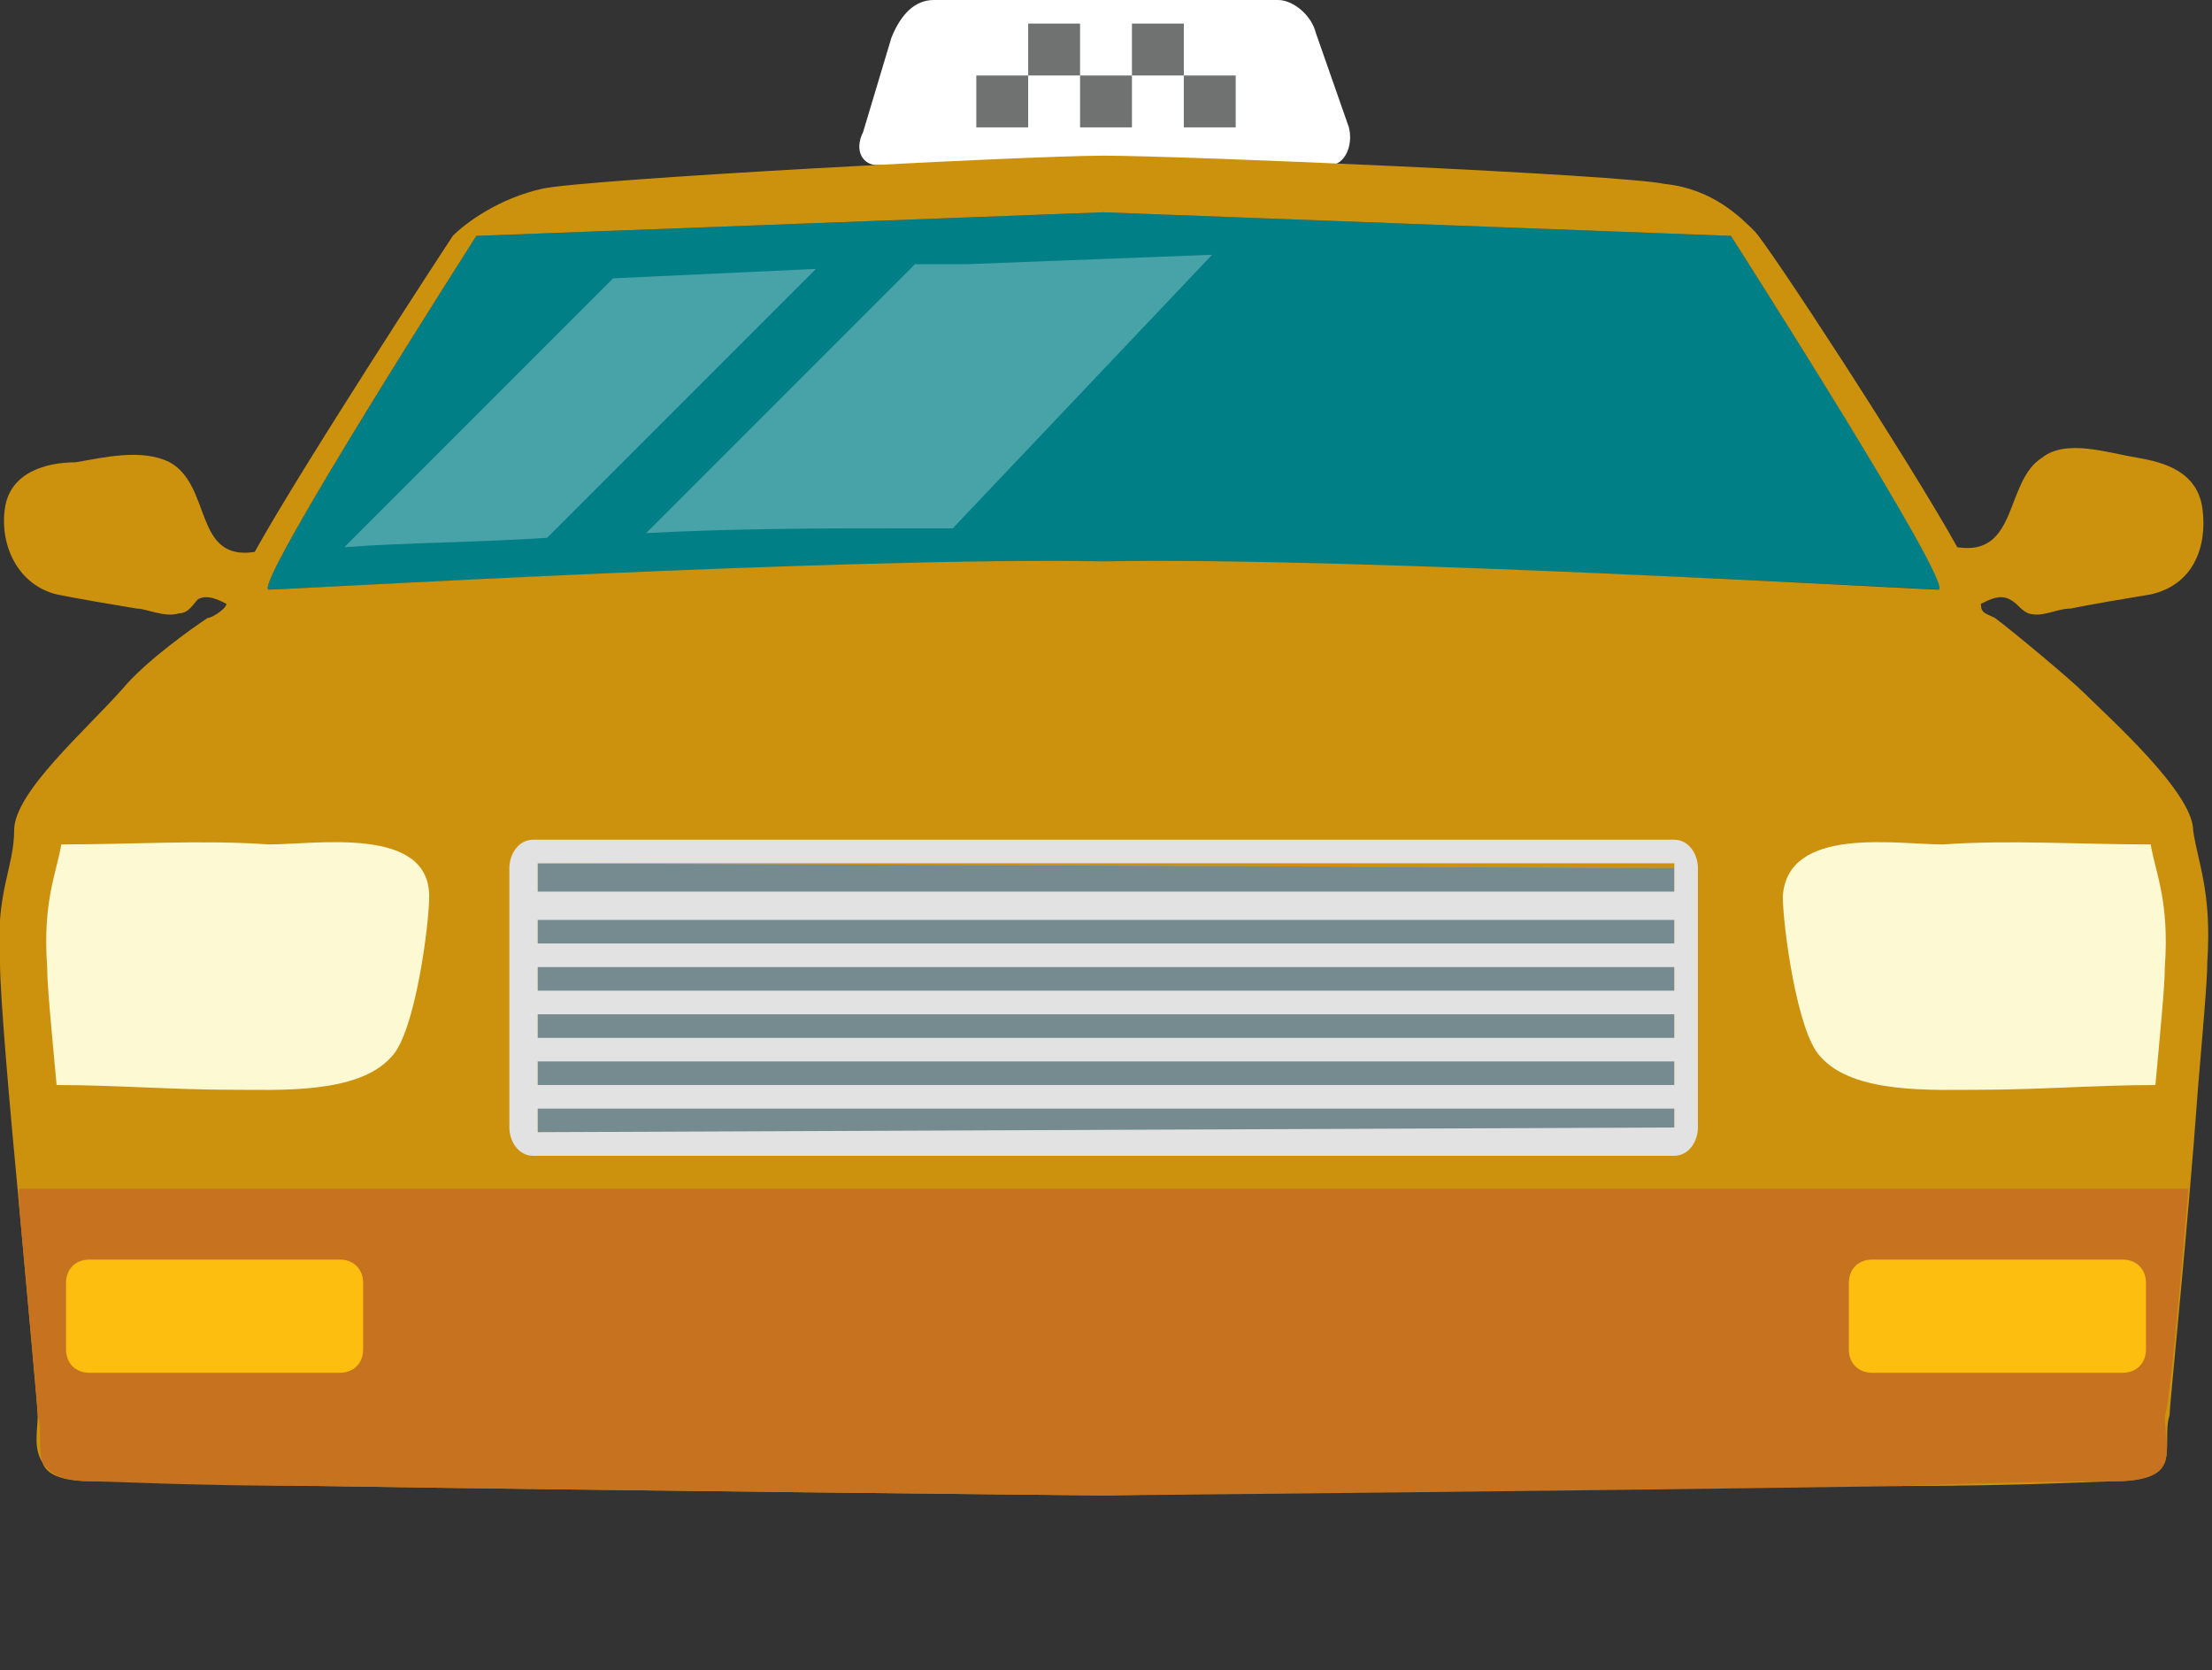 <?xml version="1.0" encoding="utf-8"?>
<!-- Generator: Adobe Illustrator 18.1.1, SVG Export Plug-In . SVG Version: 6.00 Build 0)  -->
<!DOCTYPE svg PUBLIC "-//W3C//DTD SVG 1.1//EN" "http://www.w3.org/Graphics/SVG/1.1/DTD/svg11.dtd">
<svg version="1.1" id="Layer_1" xmlns="http://www.w3.org/2000/svg" xmlns:xlink="http://www.w3.org/1999/xlink" x="0px" y="0px"
	 viewBox="0 0 46.9 35.4" enable-background="new 0 0 46.9 35.4" xml:space="preserve">
<rect x="0" y="0" width="46.9" height="35.4" fill="#333333" stroke="none"/>
<g>
	<path fill="#FFFFFF" d="M28.2,3.5h-9.6c-0.3,0-0.5-0.3-0.3-0.7l0.6-2C19.1,0.3,19.4,0,19.8,0h7.3c0.3,0,0.7,0.3,0.8,0.7l0.7,2
		C28.7,3.1,28.5,3.5,28.2,3.5z"/>
	<g>
		<rect x="25.1" y="1.6" fill="#707171" width="1.1" height="1.1"/>
		<rect x="24" y="0.5" fill="#707171" width="1.1" height="1.1"/>
		<rect x="22.9" y="1.6" fill="#707171" width="1.1" height="1.1"/>
		<rect x="21.8" y="0.5" fill="#707171" width="1.1" height="1.1"/>
		<rect x="20.7" y="1.6" fill="#707171" width="1.1" height="1.1"/>
	</g>
	<path fill="#017F86" d="M41.2,12.5c-0.3,0-12.3-0.7-17.7-0.5C18,11.8,6,12.5,5.7,12.5c-0.4,0,4.4-7.5,4.4-7.5l13.3-0.5L36.7,5
		C36.7,5,41.5,12.5,41.2,12.5z"/>
	<path fill="#CC920E" d="M46.5,17.6c0-0.8-1.8-2.4-2.3-2.9c-0.3-0.3-1.5-1.3-1.9-1.6C42.1,13,42,13,42,12.8c0.2-0.1,0.4-0.2,0.6-0.1
		c0.2,0.1,0.2,0.2,0.4,0.3c0.3,0.1,0.6-0.1,0.9-0.1c0.5-0.1,1.1-0.2,1.7-0.3c0.9-0.2,1.2-1,1.1-1.8c-0.1-0.8-0.8-1-1.4-1.1
		c-0.6-0.1-1.5-0.4-2,0c-0.8,0.5-0.5,2.1-1.8,1.9c-1-1.8-4-6.4-4.3-6.7c-0.3-0.3-0.9-0.9-1.9-1c-0.9-0.2-10.2-0.6-11.9-0.6
		c-1.7,0-11,0.5-11.9,0.7c-0.9,0.2-1.6,0.7-1.9,1c-0.2,0.3-3.2,4.9-4.2,6.7c0,0,0,0,0,0c-1.3,0.2-0.9-1.4-1.8-1.9
		c-0.6-0.3-1.4-0.1-2,0C1,9.8,0.2,10,0.1,10.8c-0.1,0.8,0.3,1.6,1.1,1.8c0.5,0.1,1.1,0.2,1.7,0.3c0.2,0,0.6,0.2,0.9,0.1
		C4,13,4.1,12.8,4.2,12.7c0.2-0.1,0.4,0,0.6,0.1v0c0,0.1-0.3,0.3-0.4,0.3c0,0,0,0,0,0c-0.3,0.2-1.3,0.9-1.8,1.5
		c-0.8,0.9-2.3,2.2-2.3,3c0,0.8-0.4,1.3-0.3,2.8c0,0.7,0.2,3,0.4,5.1c0.2,2.2,0.4,4.4,0.4,4.5c0,0.3-0.1,0.7,0.1,1
		c0.1,0.3,0.5,0.4,1.1,0.4c0.2,0,2.1,0,4.8,0.1c6.3,0.1,16.6,0.2,16.6,0.2s10.7-0.2,16.9-0.2c2.5,0,4.3-0.1,4.5-0.1
		c0.6,0,0.9-0.1,1.1-0.4c0.1-0.3,0-0.7,0.1-1c0-0.2,0.4-4.1,0.6-6.9c0.1-1.2,0.2-2.3,0.2-2.7C46.9,18.9,46.6,18.3,46.5,17.6z
		 M41.1,12.5c-0.3,0-12.3-0.7-17.7-0.6C18,11.8,6,12.5,5.7,12.5c-0.4,0,4.4-7.5,4.4-7.5l13.3-0.5L36.7,5C36.7,5,41.5,12.5,41.1,12.5
		z"/>
	<path opacity="0.63" fill="#B3B2B3" d="M35.5,18.4v5.5c0,0,0,0.1,0,0.1H11.4c0,0,0-0.1,0-0.1v-5.5c0,0,0-0.1,0-0.1L35.5,18.4
		C35.5,18.4,35.5,18.4,35.5,18.4z"/>
	<path fill="#768B90" d="M35.5,18.4v5.5c0,0,0,0.1,0,0.1H11.4c0,0,0-0.1,0-0.1v-5.5c0,0,0-0.1,0-0.1L35.5,18.4
		C35.5,18.4,35.5,18.4,35.5,18.4z"/>
	<path fill="#FCF9D3" d="M9.1,19c0,0.6-0.3,2.9-0.8,3.4c-0.7,0.8-2.4,0.7-3.4,0.7c-1.2,0-2.5-0.1-3.7-0.1c-0.1-1.1-0.2-2.1-0.2-2.5
		c-0.1-1.4,0.2-2,0.3-2.6c1.5,0,3-0.1,4.4,0C6.7,17.9,9.1,17.5,9.1,19z"/>
	<path fill="#FCF9D3" d="M37.8,19c0,0.6,0.3,2.9,0.8,3.4c0.7,0.8,2.4,0.7,3.4,0.7c1.2,0,2.5-0.1,3.7-0.1c0.1-1.1,0.2-2.1,0.2-2.5
		c0.1-1.4-0.2-2-0.3-2.6c-1.5,0-3-0.1-4.4,0C40.2,17.9,37.9,17.5,37.8,19z"/>
	<path fill="#C6721E" d="M45.9,31c-0.1,0.3-0.5,0.4-1.1,0.4c-0.2,0-2,0-4.5,0.1c-6.3,0.1-16.9,0.2-16.9,0.2s-10.3-0.1-16.6-0.2
		c-2.6,0-4.6-0.1-4.8-0.1c-0.6,0-0.9-0.1-1.1-0.4c-0.1-0.3,0-0.7-0.1-1c0-0.2-0.2-2.3-0.4-4.5l0-0.3h46c-0.2,2.3-0.4,4.6-0.5,4.8
		C45.9,30.4,46,30.7,45.9,31z"/>
	<path fill="#FDBE10" d="M7.7,28.6c0,0.3-0.2,0.5-0.5,0.5H1.9c-0.3,0-0.5-0.2-0.5-0.5v-1.4c0-0.3,0.2-0.5,0.5-0.5h5.3
		c0.3,0,0.5,0.2,0.5,0.5V28.6z"/>
	<path fill="#FDBE10" d="M45.5,28.6c0,0.3-0.2,0.5-0.5,0.5h-5.3c-0.3,0-0.5-0.2-0.5-0.5v-1.4c0-0.3,0.2-0.5,0.5-0.5h5.3
		c0.3,0,0.5,0.2,0.5,0.5V28.6z"/>
	<path opacity="0.28" fill="#FFFFFF" d="M25.7,5.4l-5.5,5.8c-0.3,0-0.7,0-1.1,0c-1.6,0-3.5,0-5.4,0.1l5.7-5.7l1.1,0L25.7,5.4z"/>
	<path opacity="0.28" fill="#FFFFFF" d="M17.3,5.7l-5.7,5.7c-1.5,0.1-3,0.1-4.3,0.2L13,5.9L17.3,5.7z"/>
	<path fill="#E2E2E2" d="M35.5,17.8H11.3c-0.3,0-0.5,0.3-0.5,0.6v5.5c0,0.3,0.2,0.6,0.5,0.6h24.2c0.3,0,0.5-0.3,0.5-0.6v-5.5
		C36,18.1,35.8,17.8,35.5,17.8z M35.5,23.9C35.5,24,35.5,24,35.5,23.9L11.4,24c0,0,0,0,0-0.1v-0.4h24.1V23.9z M35.5,23H11.4v-0.5
		h24.1V23z M35.5,22H11.4v-0.5h24.1V22z M35.5,21H11.4v-0.5h24.1V21z M35.5,20H11.4v-0.5h24.1V20z M35.5,18.9H11.4v-0.5
		c0,0,0-0.1,0-0.1h24.1c0,0,0,0.1,0,0.1V18.9z"/>
</g>
</svg>
